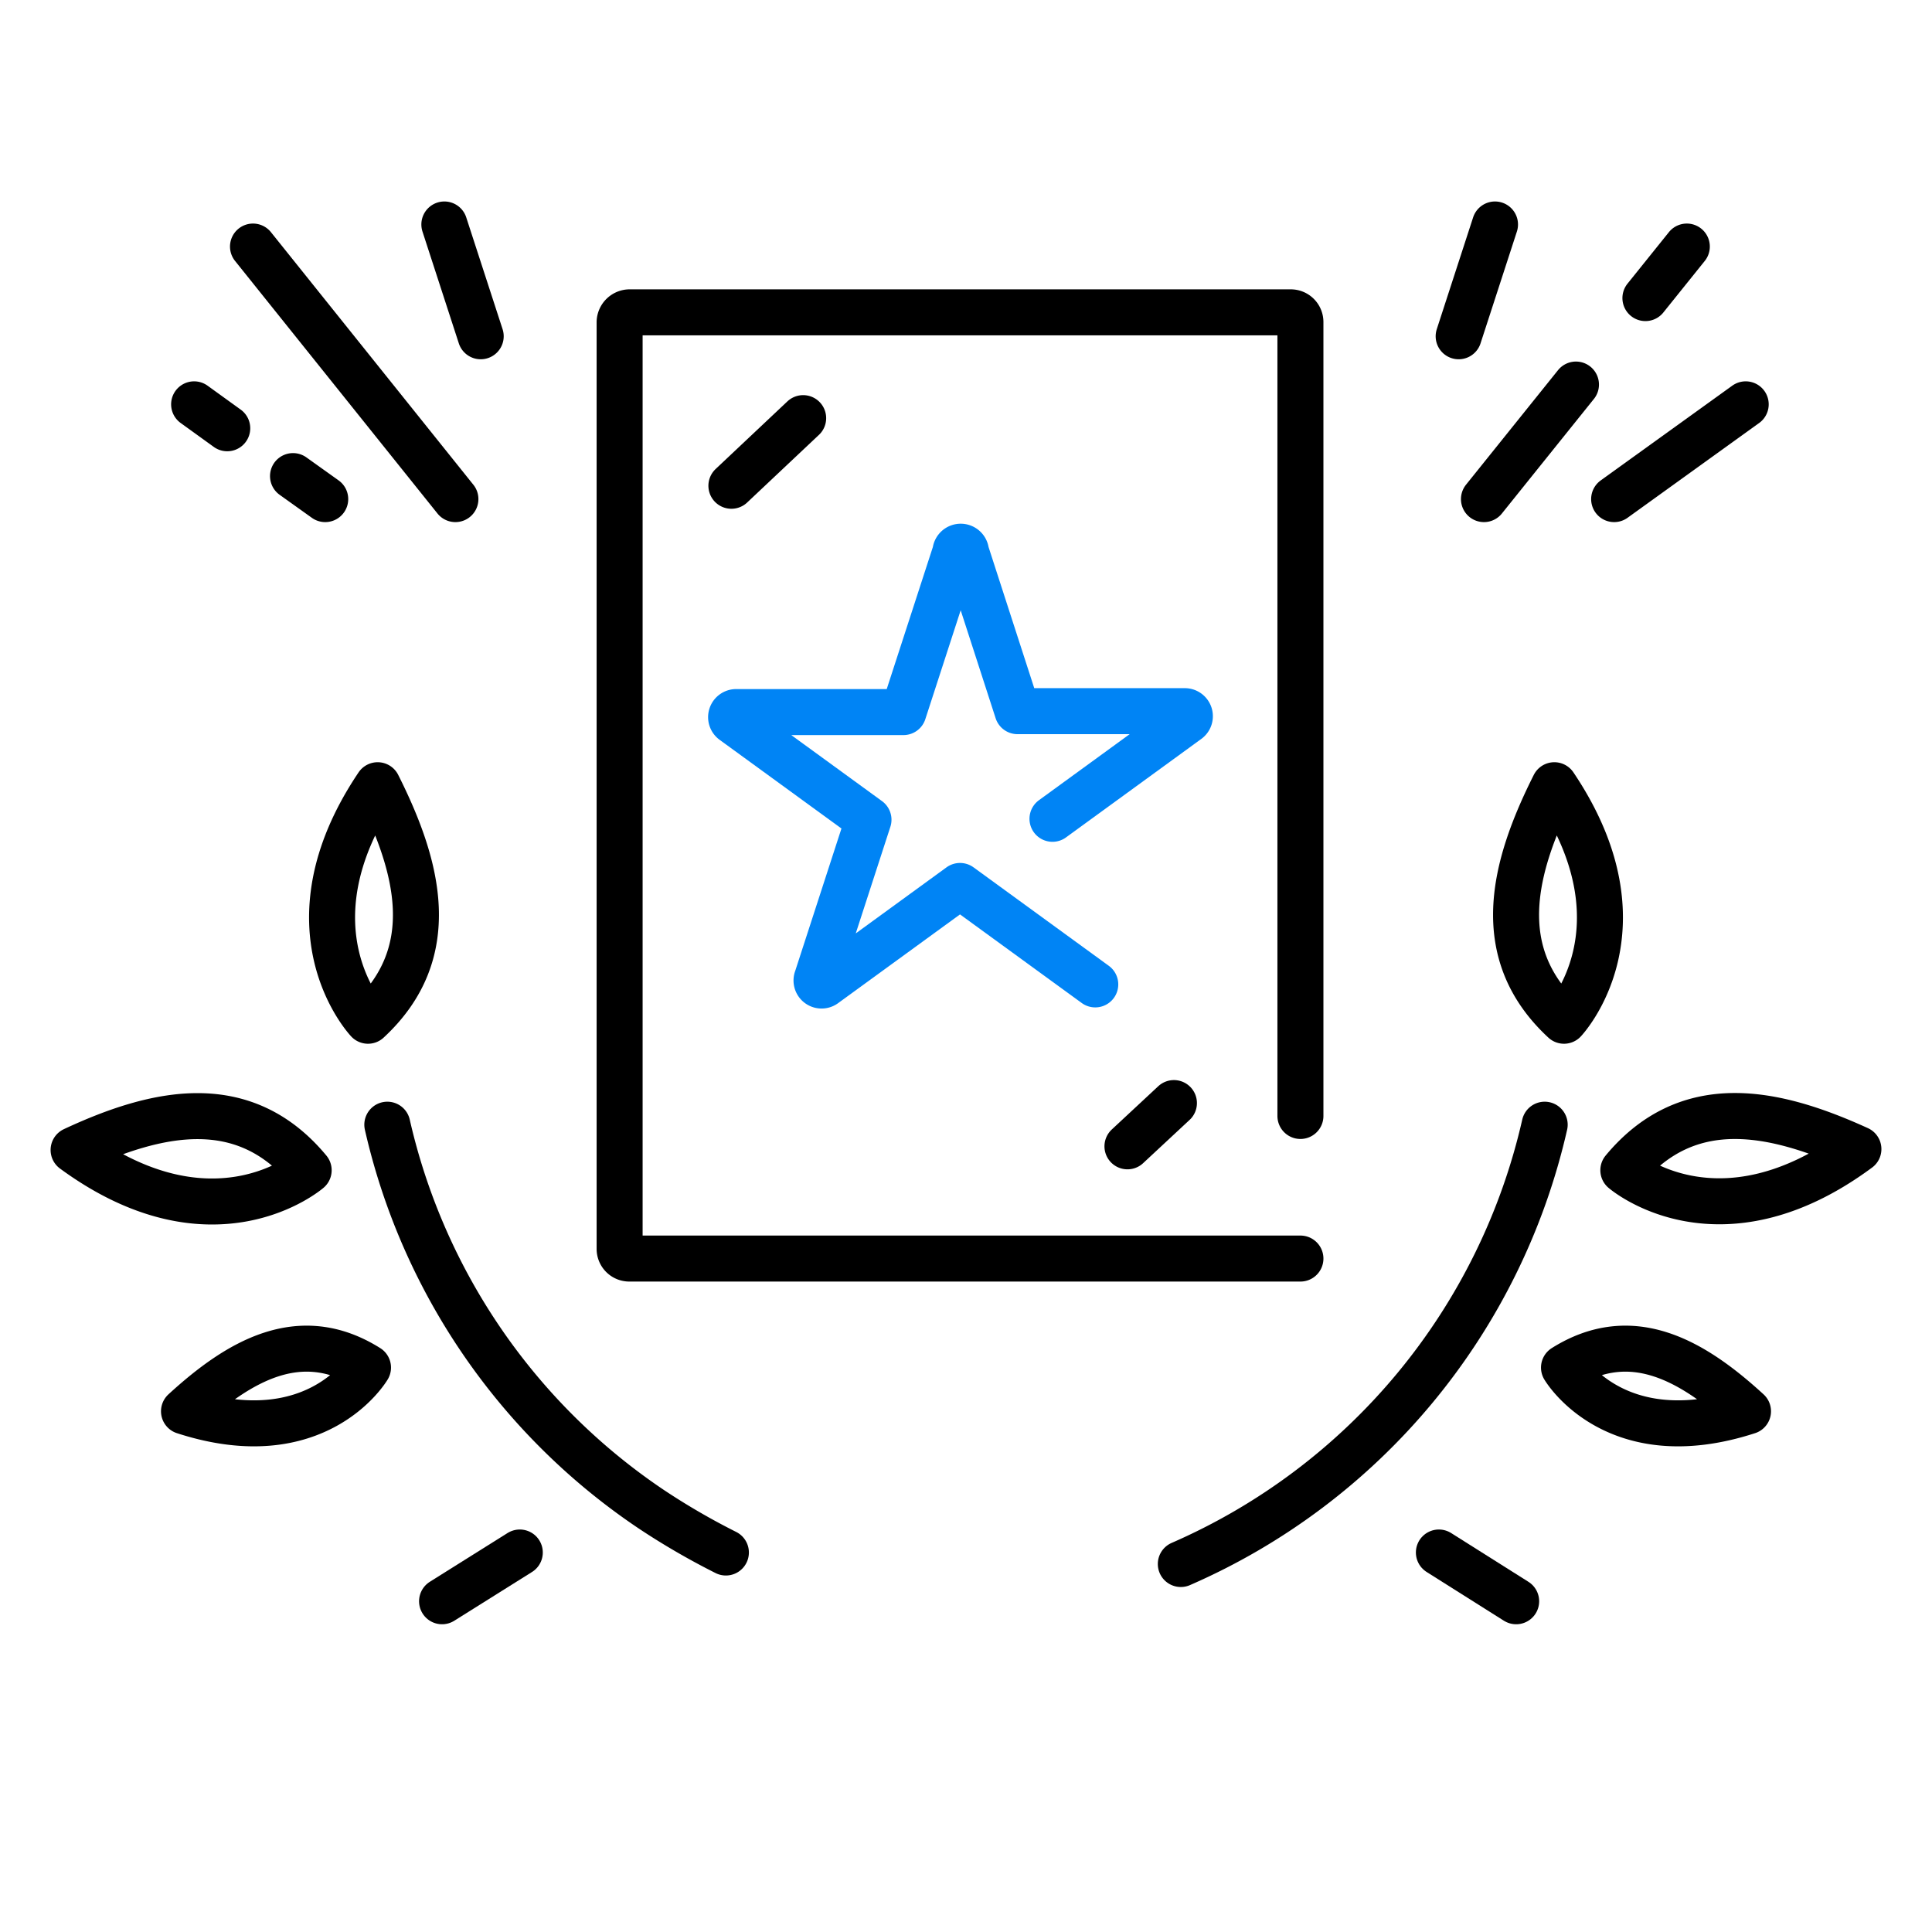 <svg width="42" height="42" fill="none" xmlns="http://www.w3.org/2000/svg"><path d="M28.27 27.36H13.68a.21.21 0 01-.21-.21V7a.22.22 0 01.21-.21h14.38a.21.21 0 01.21.21v17.26M15.78 33.75c-.558-.28-1.1-.594-1.62-.94a13.74 13.74 0 01-5.74-8.36M6.71 25.44S4.64 27.23 1.6 25c1.82-.85 3.7-1.26 5.11.44zM8 22.19s-1.89-2 .21-5.12c.89 1.77 1.39 3.64-.21 5.12zM8 29.73s-1.11 1.89-4 .95c1.19-1.09 2.52-1.88 4-.95zM25.67 34a13.74 13.74 0 007.91-9.55M35.29 25.44s2.07 1.79 5.11-.46c-1.82-.83-3.7-1.24-5.11.46zM34 22.19s1.89-2-.21-5.12c-.89 1.77-1.39 3.64.21 5.12zM34 29.73s1.11 1.89 4 .95c-1.19-1.09-2.52-1.88-4-.95zM5.5 5.36l4.4 5.49M6.37 10.35l.7.5M4.22 8.79l.72.52M9.66 4.88l.79 2.43M34.26 8.36l-2 2.49M36.67 5.36l-.9 1.12M37.95 8.79l-2.86 2.06M32.5 4.88l-.79 2.43M15.9 10.56l1.56-1.47M24.51 24.92l1.01-.94" stroke="#000" stroke-linecap="round" stroke-linejoin="round"/><path d="M23.81 21.4l-2.94-2.14-2.94 2.14a.11.11 0 01-.17-.13l1.12-3.45-2.94-2.14a.11.11 0 01-.04-.127.11.11 0 01.11-.073h3.63L20.77 12a.115.115 0 11.23 0l1.12 3.46h3.64a.11.11 0 01.06.2l-2.94 2.14" stroke="#0084F5" stroke-linecap="round" stroke-linejoin="round"/><path d="M31.28 33.75l1.68 1.06M11.3 33.75l-1.69 1.06" stroke="#000" stroke-linecap="round" stroke-linejoin="round"/></svg>